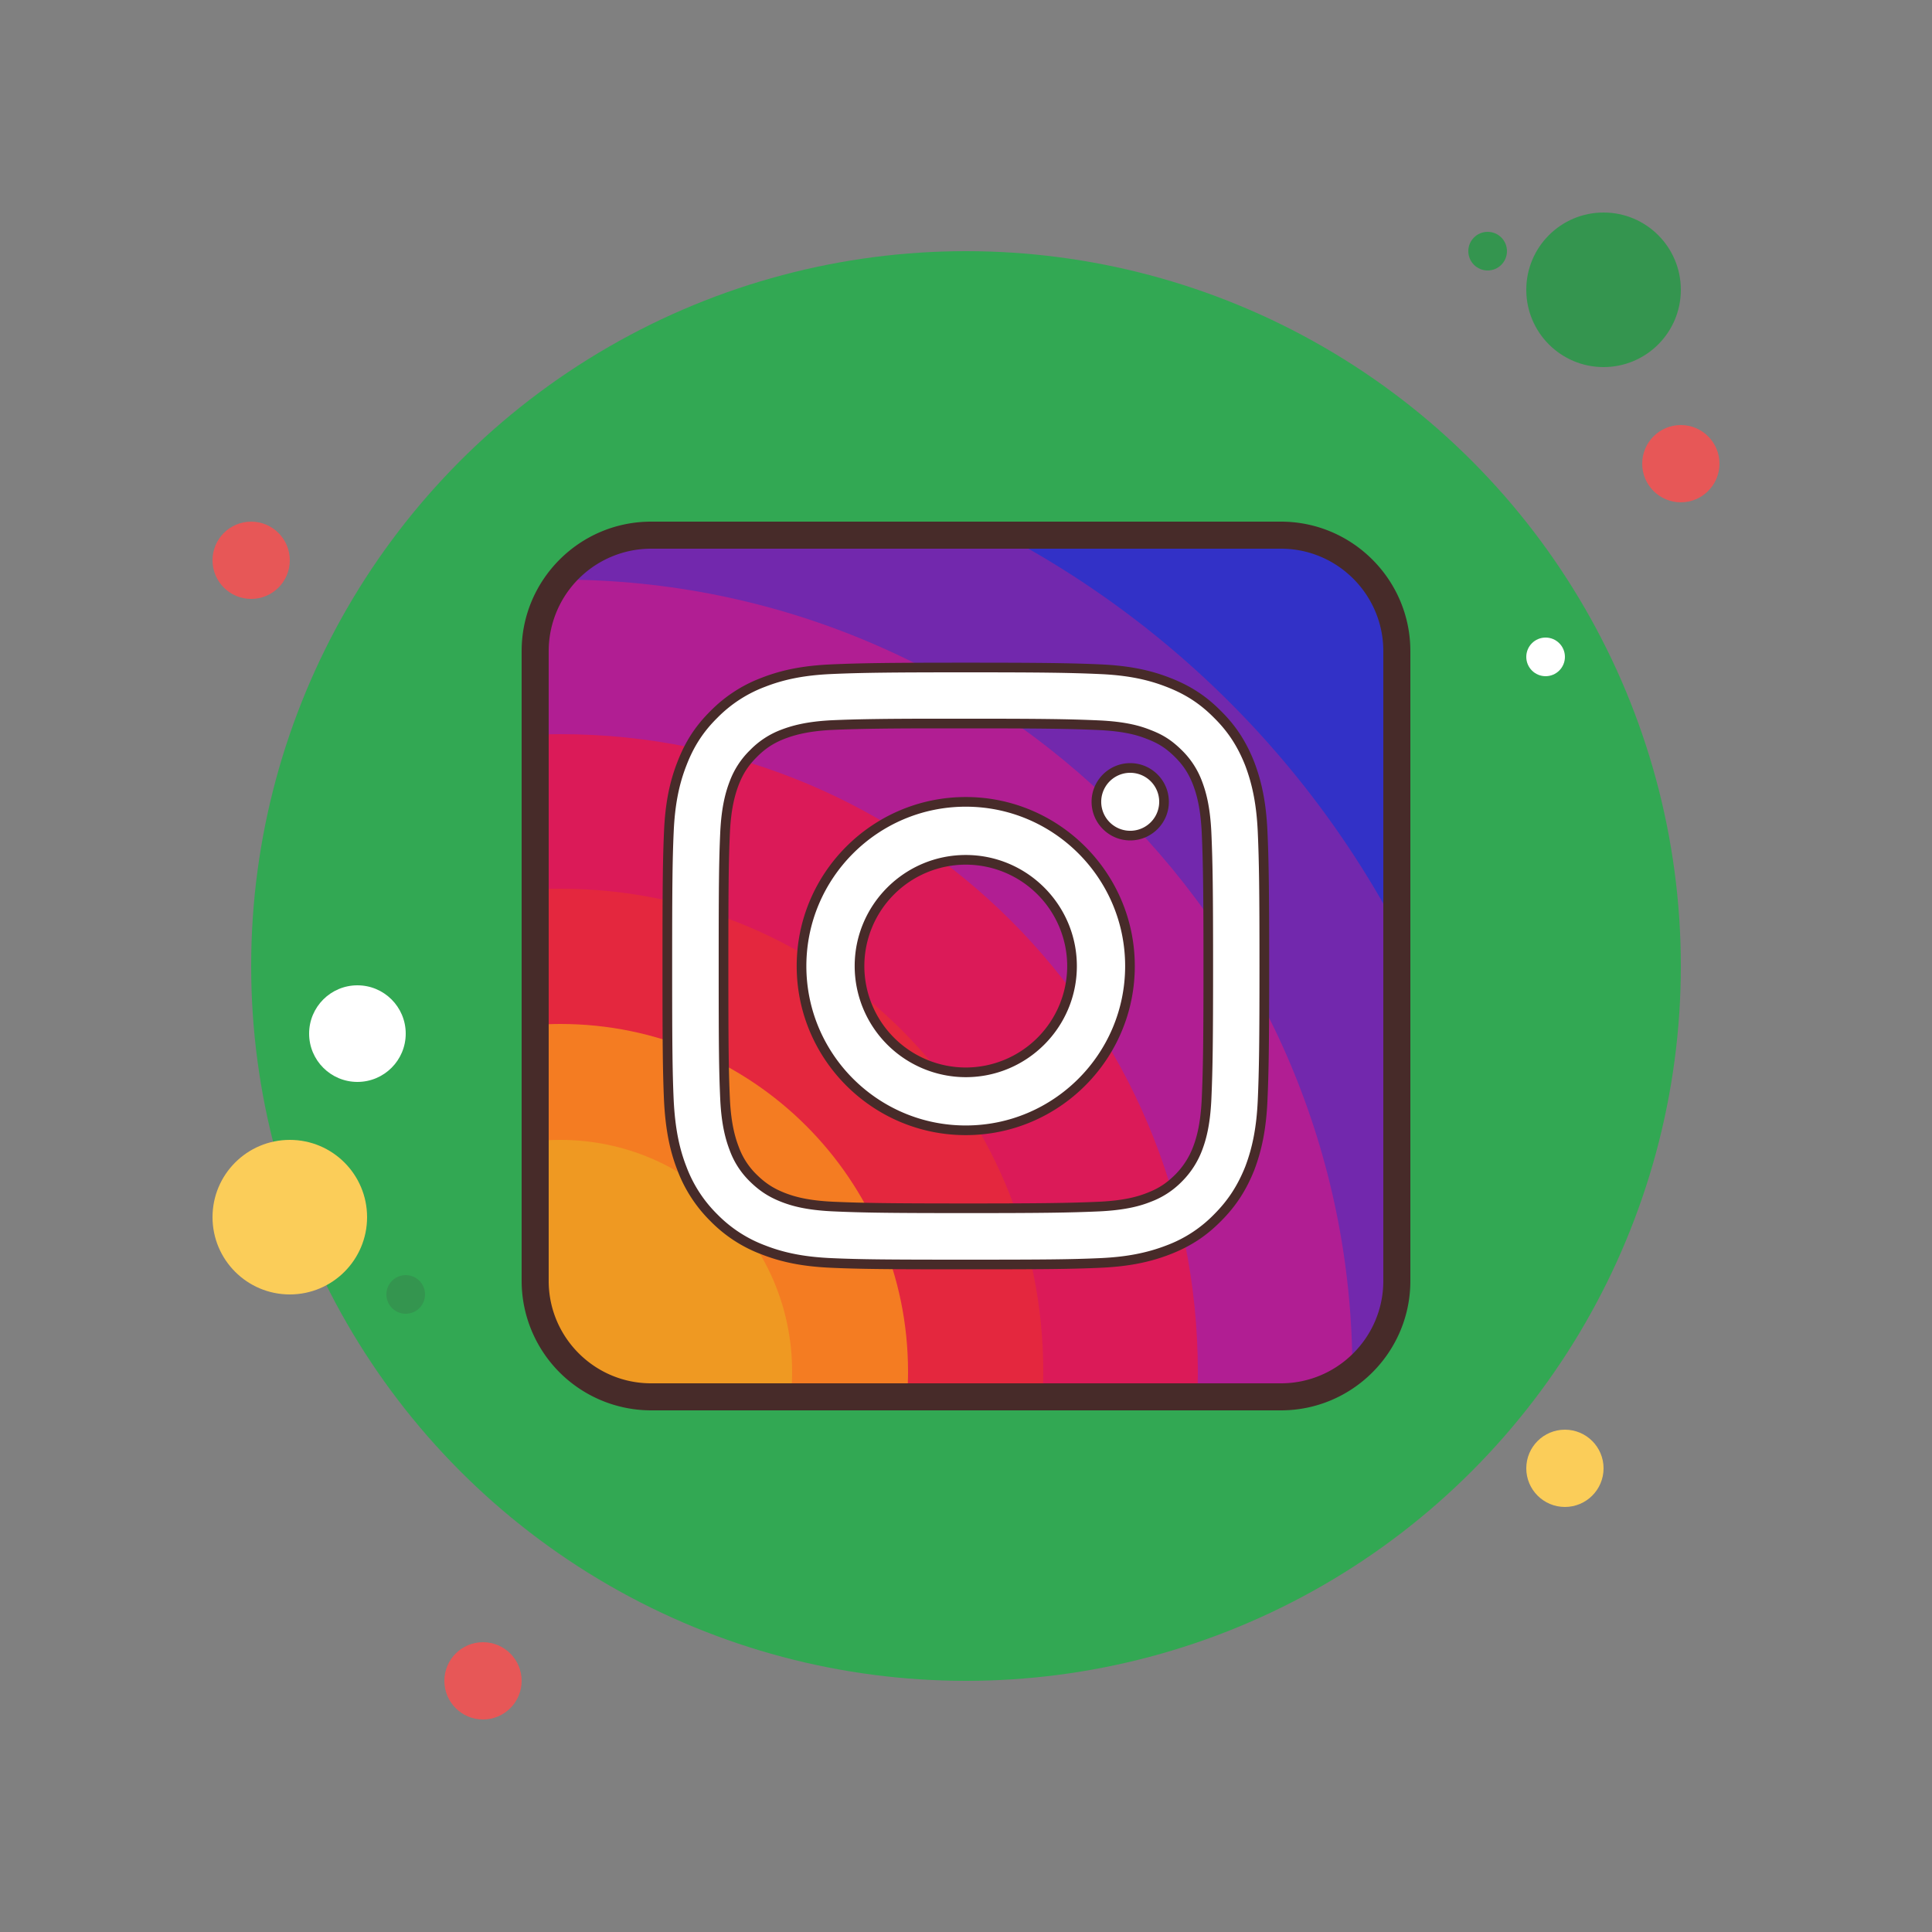 <svg xmlns="http://www.w3.org/2000/svg" viewBox="0 0 256 256" width="50" height="50"><rect x="0" y="0" width="256" height="256" fill="#808080" stroke="none"/><g transform="scale(2.56)" fill="none" stroke-miterlimit="10" font-family="none" font-weight="none" font-size="none" text-anchor="none" style="mix-blend-mode:normal"><circle cx="13" cy="29" r="2" fill="#e75757"/><circle cx="77" cy="13" r="1" fill="#34954f"/><circle cx="50" cy="50" r="37" fill="#32a853"/><circle cx="83" cy="15" r="4" fill="#34954f"/><circle cx="87" cy="24" r="2" fill="#e75757"/><circle cx="81" cy="76" r="2" fill="#fbcd59"/><circle cx="15" cy="63" r="4" fill="#fbcd59"/><circle cx="25" cy="87" r="2" fill="#e75757"/><circle cx="18.5" cy="53.5" r="2.5" fill="#fff"/><circle cx="21" cy="67" r="1" fill="#34954f"/><circle cx="80" cy="34" r="1" fill="#fff"/><path d="M72.3 33.7v32.6c0 3.31-2.69 6-6 6H33.7c-3.31 0-6-2.69-6-6V33.7c0-3.31 2.69-6 6-6h32.6c3.31 0 6 2.69 6 6z" fill="#3231c7"/><path d="M72.3 48.04V66.3c0 3.31-2.69 6-6 6H33.7c-3.31 0-6-2.69-6-6V33.7c0-3.31 2.69-6 6-6h18.26A49.229 49.229 0 0 1 72.3 48.04z" fill="#7228ad"/><path d="M70 71v.02c-1.02.8-2.3 1.28-3.7 1.28H33.7c-3.31 0-6-2.69-6-6V33.7c0-1.4.48-2.68 1.28-3.7H29c22.64 0 41 18.36 41 41z" fill="#b11e93"/><path d="M62 71c0 .44-.01.87-.03 1.3H33.7c-3.31 0-6-2.69-6-6V38.03c.43-.02.86-.03 1.3-.03 18.23 0 33 14.77 33 33z" fill="#db1a58"/><path d="M54 71c0 .43-.01.87-.03 1.3H33.7c-3.31 0-6-2.69-6-6V46.03c.43-.02.87-.03 1.3-.03 13.81 0 25 11.19 25 25z" fill="#e4273e"/><path d="M47 71c0 .44-.02.87-.05 1.3H33.7c-3.31 0-6-2.69-6-6V53.05c.43-.03.86-.05 1.3-.05 9.94 0 18 8.06 18 18z" fill="#f47c22"/><path d="M41 71c0 .44-.02.87-.07 1.3H33.7c-3.31 0-6-2.69-6-6v-7.23c.43-.05.86-.07 1.3-.07 6.63 0 12 5.37 12 12z" fill="#ef9922"/><path d="M66.3 73H33.7a6.708 6.708 0 0 1-6.7-6.7V33.7c0-3.694 3.006-6.7 6.7-6.7h32.6c3.694 0 6.7 3.006 6.7 6.7v32.6c0 3.694-3.006 6.7-6.7 6.7zM33.7 28.4a5.305 5.305 0 0 0-5.3 5.3v32.6c0 2.922 2.377 5.3 5.3 5.3h32.6c2.923 0 5.3-2.377 5.3-5.3V33.7c0-2.922-2.377-5.3-5.3-5.3z" fill="#472b29"/><path d="M49.99 65.45c-3.982 0-5.464-.011-6.978-.08-1.388-.062-2.469-.271-3.505-.677a7.012 7.012 0 0 1-2.553-1.659 7.073 7.073 0 0 1-1.658-2.553c-.395-1.007-.604-2.088-.677-3.505-.069-1.525-.08-3.006-.08-6.977 0-3.964.011-5.442.08-6.968.062-1.388.271-2.468.676-3.504.394-1.021.905-1.808 1.659-2.553a7.075 7.075 0 0 1 2.554-1.659c1.035-.405 2.116-.613 3.504-.677 1.565-.07 3.065-.09 6.978-.09 3.914 0 5.411.02 6.967.09 1.388.063 2.469.271 3.506.677 1.021.394 1.807.905 2.552 1.659.747.738 1.262 1.524 1.669 2.553.397 1.046.604 2.128.667 3.504.07 1.58.09 3.078.09 6.967 0 3.897-.02 5.397-.09 6.978-.063 1.377-.269 2.458-.667 3.505-.407 1.018-.923 1.806-1.669 2.552a6.94 6.94 0 0 1-2.543 1.659c-1.049.405-2.133.614-3.515.676-1.514.071-2.993.082-6.967.082zm-1.31-28c-2.752 0-4.263.021-5.575.079-1.342.062-2.082.287-2.577.476a4.125 4.125 0 0 0-1.525.998 4.09 4.09 0 0 0-.993 1.516c-.191.498-.417 1.24-.479 2.585-.068 1.506-.079 2.895-.079 6.887 0 4 .011 5.39.079 6.895.062 1.336.287 2.076.477 2.572.239.619.526 1.061.99 1.525.473.465.916.752 1.53.994.479.188 1.204.411 2.576.475 1.56.07 3.04.089 6.888.089 3.856 0 5.338-.019 6.895-.089 1.405-.065 2.147-.303 2.583-.477a4.174 4.174 0 0 0 1.514-.978 4.347 4.347 0 0 0 1.001-1.534c.186-.487.405-1.217.469-2.575.069-1.573.089-3.055.089-6.897 0-3.835-.02-5.315-.089-6.886-.063-1.356-.282-2.086-.467-2.57a4.066 4.066 0 0 0-.99-1.525 4.034 4.034 0 0 0-1.548-.997c-.464-.185-1.178-.408-2.56-.473-1.535-.07-3.018-.089-6.896-.089H48.68z" fill="#fff"/><path d="M49.99 34.8c3.909 0 5.405.019 6.956.09 1.359.061 2.415.265 3.428.66.985.38 1.744.873 2.467 1.605.719.71 1.216 1.47 1.608 2.459.389 1.024.59 2.081.652 3.429.07 1.576.089 3.072.089 6.957 0 3.893-.019 5.39-.089 6.966-.062 1.35-.263 2.407-.648 3.42-.396.989-.894 1.751-1.617 2.474a6.693 6.693 0 0 1-2.453 1.6c-1.023.395-2.083.599-3.436.66-1.509.069-2.986.08-6.956.08-3.978 0-5.458-.011-6.967-.08-1.359-.061-2.415-.264-3.426-.66a6.79 6.79 0 0 1-2.465-1.602 6.838 6.838 0 0 1-1.603-2.468c-.384-.981-.587-2.038-.659-3.423-.069-1.522-.08-3.001-.08-6.968 0-3.959.011-5.436.08-6.957.061-1.359.264-2.415.66-3.427.38-.985.873-1.745 1.603-2.465a6.828 6.828 0 0 1 2.467-1.602c1.009-.394 2.065-.598 3.424-.66 1.56-.069 3.057-.088 6.965-.088m0 27.99c3.861 0 5.345-.019 6.907-.089 1.443-.067 2.211-.314 2.658-.493a4.41 4.41 0 0 0 1.609-1.041 4.572 4.572 0 0 0 1.053-1.62c.191-.501.419-1.255.483-2.649.07-1.576.089-3.061.089-6.908 0-3.839-.019-5.322-.089-6.898-.065-1.391-.292-2.145-.483-2.65a4.386 4.386 0 0 0-1.049-1.614c-.518-.509-.96-.794-1.625-1.048-.486-.194-1.225-.425-2.645-.492-1.539-.07-3.024-.089-6.907-.089H48.68c-2.756 0-4.27.021-5.588.079-1.376.064-2.141.296-2.658.493a4.427 4.427 0 0 0-1.609 1.053 4.394 4.394 0 0 0-1.051 1.605c-.197.513-.431 1.28-.495 2.662-.069 1.511-.08 2.901-.08 6.898 0 4.004.01 5.397.08 6.907.064 1.372.297 2.136.493 2.65a4.318 4.318 0 0 0 1.05 1.615c.491.482.973.795 1.613 1.046.496.194 1.247.426 2.656.492 1.564.072 3.047.091 6.899.091m0-28.49c-3.991 0-5.454.021-6.989.09-1.417.064-2.522.279-3.583.693a7.333 7.333 0 0 0-2.639 1.714c-.78.771-1.31 1.585-1.716 2.639-.416 1.062-.63 2.168-.693 3.584-.069 1.537-.08 3.019-.08 6.979 0 3.969.011 5.452.08 6.99.075 1.444.289 2.549.693 3.583a7.334 7.334 0 0 0 1.715 2.639 7.262 7.262 0 0 0 2.639 1.715c1.062.416 2.168.63 3.584.693 1.537.07 3.02.081 6.989.081 3.96 0 5.441-.01 6.979-.081 1.41-.063 2.519-.277 3.594-.693 1.051-.409 1.861-.938 2.629-1.715.771-.771 1.303-1.583 1.726-2.64.409-1.075.619-2.18.684-3.583.068-1.536.09-3 .09-6.989 0-3.979-.021-5.443-.09-6.979-.064-1.402-.274-2.506-.685-3.585-.421-1.062-.953-1.876-1.724-2.637-.771-.78-1.584-1.309-2.639-1.716-1.063-.416-2.169-.629-3.585-.693-1.526-.068-2.987-.089-6.979-.089zm0 27.99c-3.842 0-5.32-.019-6.876-.089-1.336-.062-2.036-.278-2.496-.458-.582-.229-1-.5-1.445-.938a3.818 3.818 0 0 1-.934-1.438c-.182-.476-.399-1.195-.46-2.494-.068-1.492-.079-2.881-.079-6.884 0-3.995.011-5.382.079-6.875.061-1.308.278-2.026.462-2.506.225-.574.497-.99.938-1.43.44-.441.856-.713 1.438-.941.473-.18 1.192-.399 2.499-.459 1.304-.056 2.814-.078 5.564-.078h1.311c3.876 0 5.355.019 6.885.088 1.346.063 2.033.277 2.482.457.612.234.99.478 1.46.94.436.436.708.854.934 1.438.176.463.389 1.17.45 2.493.069 1.557.089 3.036.089 6.875 0 3.847-.02 5.328-.089 6.886-.062 1.322-.273 2.027-.451 2.494a4.07 4.07 0 0 1-.943 1.448c-.445.437-.851.7-1.432.924-.424.169-1.13.396-2.501.459-1.555.069-3.035.088-6.885.088z" fill="#472b29"/><path d="M58.5 43.25c-.965 0-1.75-.785-1.75-1.75s.785-1.75 1.75-1.75h.001c.467 0 .906.182 1.236.512A1.752 1.752 0 0 1 58.5 43.25z" fill="#fff"/><path d="M58.5 40a1.5 1.5 0 1 1-.001 3.001A1.5 1.5 0 0 1 58.5 40m0-.5c-1.103.001-2 .898-2 2 0 1.103.897 2 2 2s2-.897 2-2-.897-2-2-2z" fill="#472b29"/><path d="M49.988 41.504a8.501 8.501 0 1 0 0 17.002 8.501 8.501 0 0 0 0-17.002zm0 3.001a5.5 5.5 0 1 1 0 11 5.5 5.5 0 0 1 0-11z" fill="#fff"/><path d="M49.988 58.754c-4.825 0-8.751-3.925-8.751-8.75s3.926-8.75 8.751-8.75c4.824 0 8.749 3.925 8.749 8.75s-3.925 8.75-8.749 8.75zm0-17c-4.55 0-8.251 3.701-8.251 8.25 0 4.549 3.701 8.25 8.251 8.25 4.549 0 8.249-3.701 8.249-8.25 0-4.549-3.7-8.25-8.249-8.25zm0 14a5.757 5.757 0 0 1-5.75-5.75c0-3.17 2.579-5.75 5.75-5.75s5.75 2.58 5.75 5.75-2.579 5.75-5.75 5.75zm0-11a5.256 5.256 0 0 0-5.25 5.25 5.256 5.256 0 0 0 5.25 5.25 5.256 5.256 0 0 0 5.25-5.25 5.256 5.256 0 0 0-5.25-5.25z" fill="#472b29"/></g></svg>